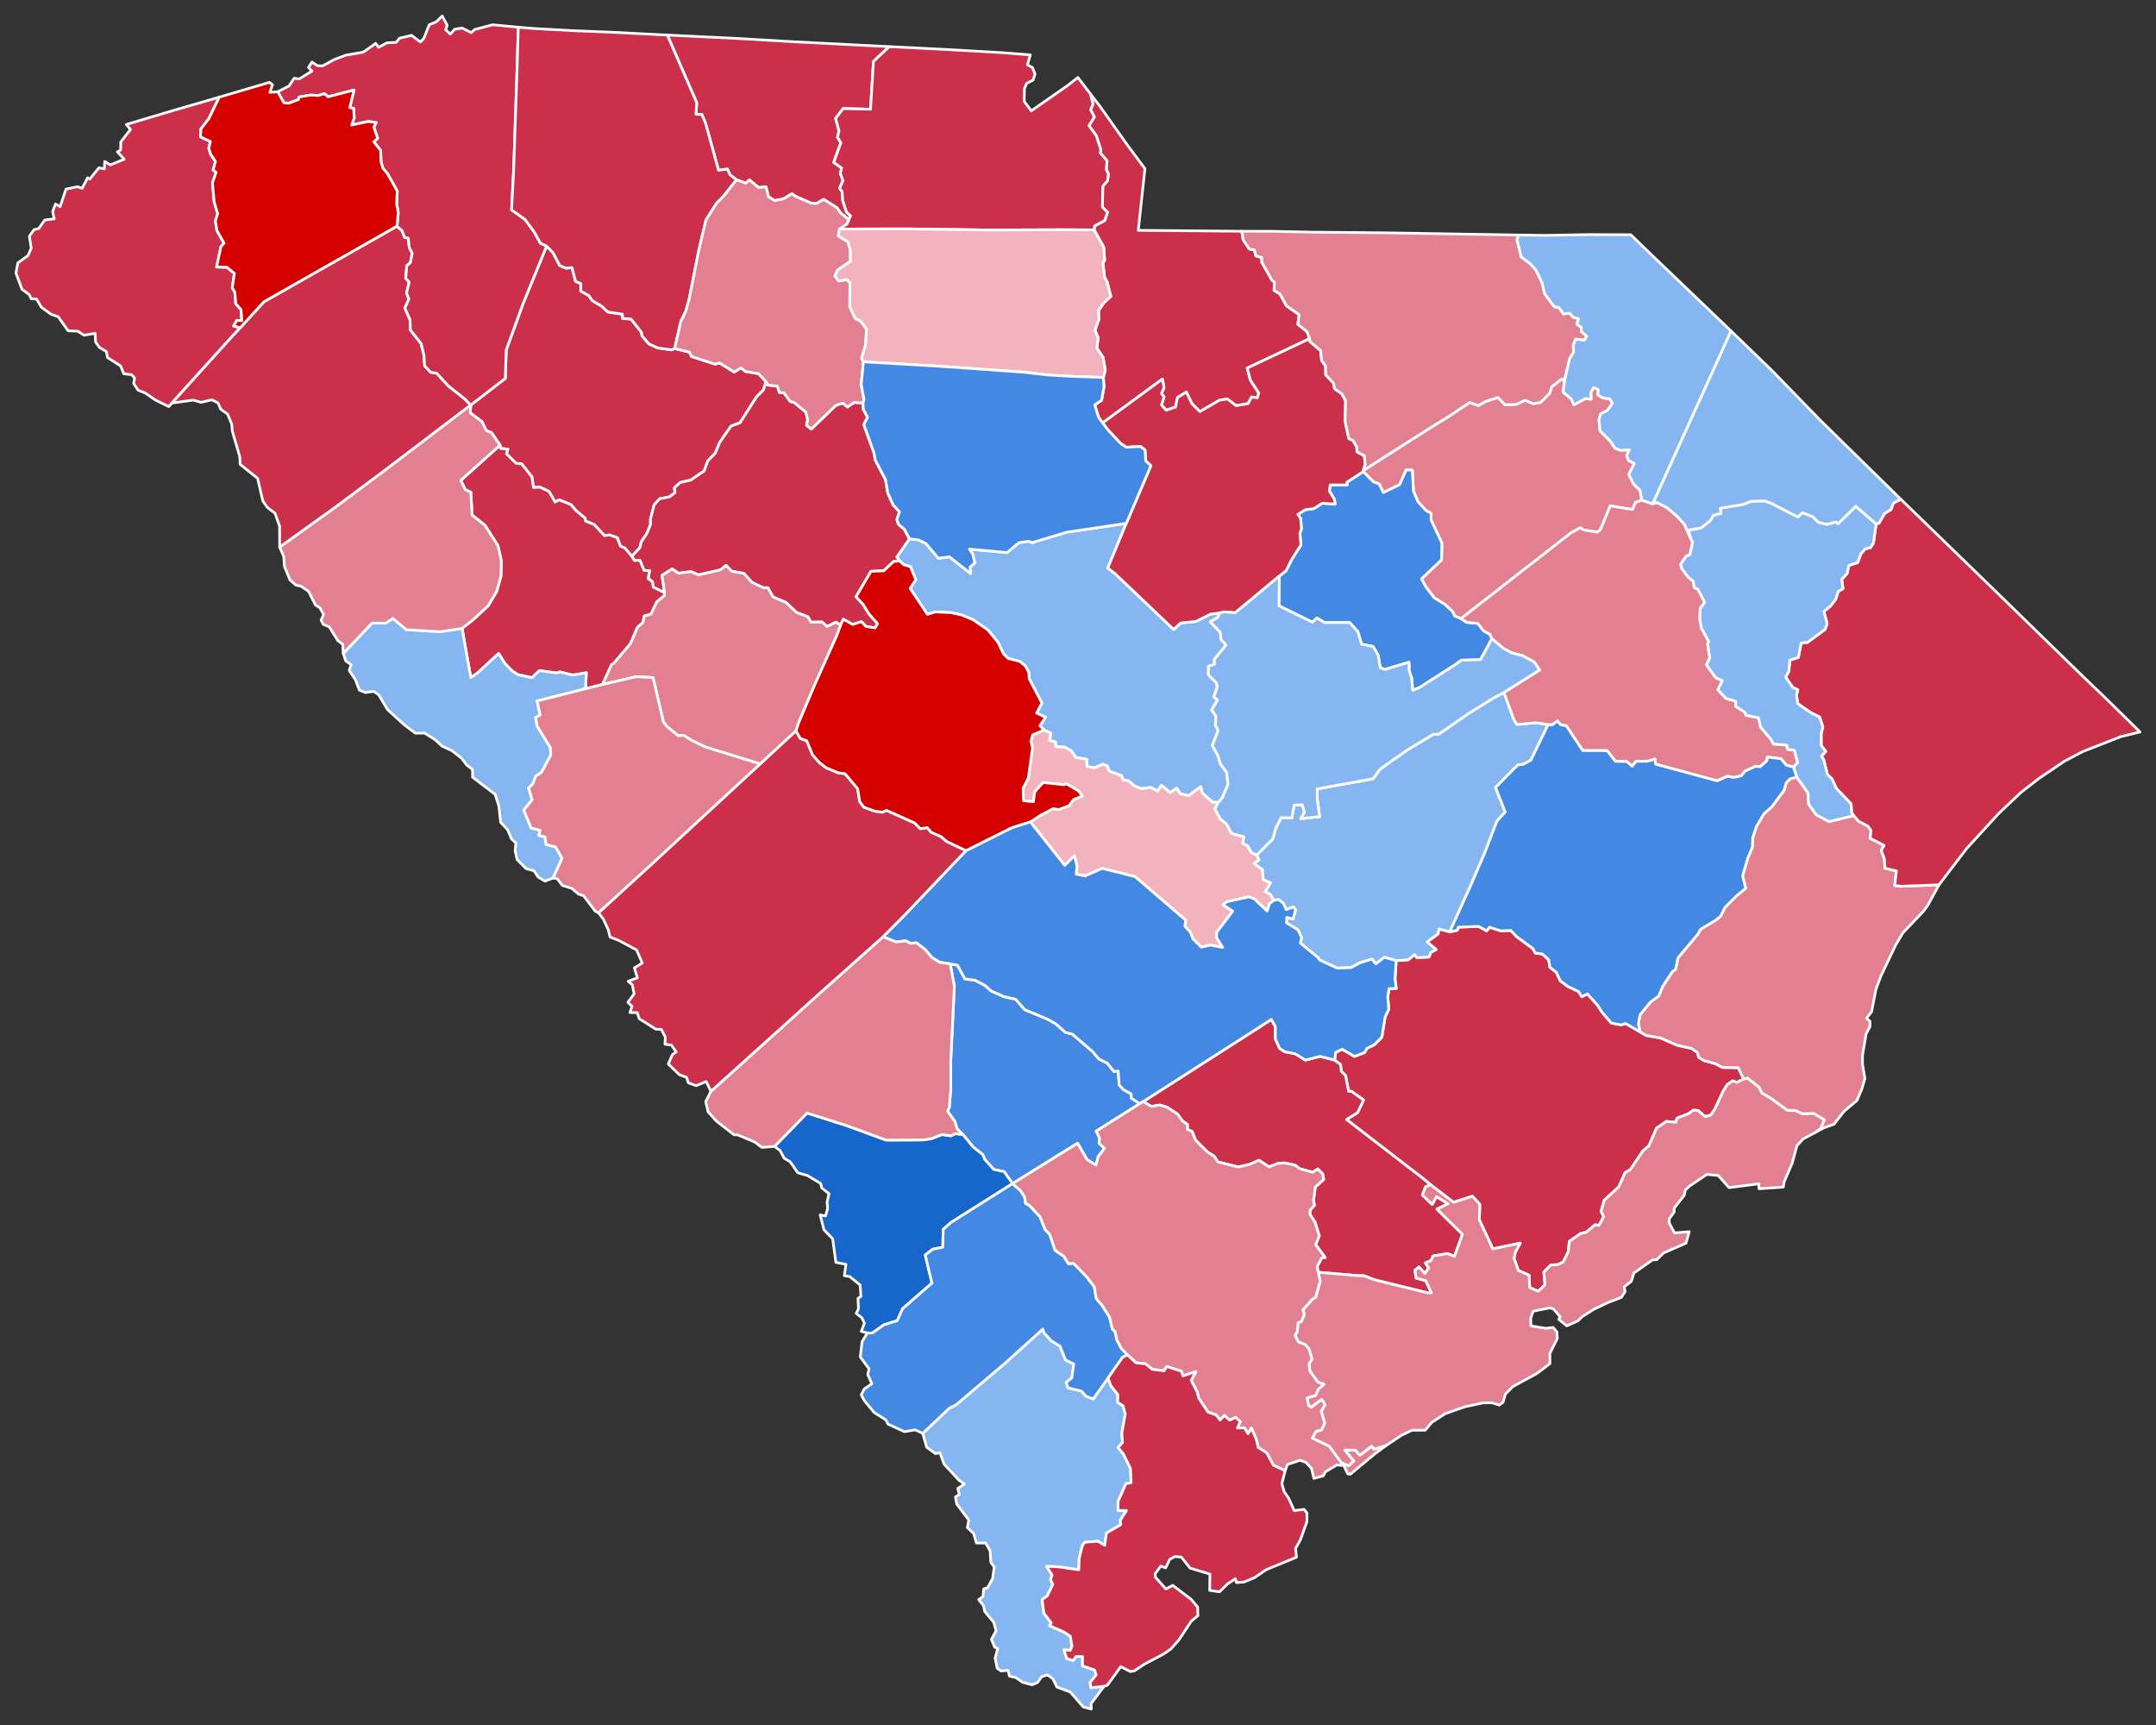 <?xml version="1.0" encoding="UTF-8" standalone="no"?>
<svg
   xmlns:dc="http://purl.org/dc/elements/1.1/"
   xmlns:cc="http://creativecommons.org/ns#"
   xmlns:rdf="http://www.w3.org/1999/02/22-rdf-syntax-ns#"
   xmlns:svg="http://www.w3.org/2000/svg"
   xmlns="http://www.w3.org/2000/svg"
   xmlns:sodipodi="http://sodipodi.sourceforge.net/DTD/sodipodi-0.dtd"
   xmlns:inkscape="http://www.inkscape.org/namespaces/inkscape"
   version="1.2"
   width="810"
   height="648"
   viewBox="0 0 810 648"
   stroke-linecap="round"
   stroke-linejoin="round"
   id="svg917"
   sodipodi:docname="South_Carolina_Presidential_Election_Results_2020.svg"
   inkscape:version="0.92.3 (2405546, 2018-03-11)">
  <rect x="0" y="0" width="810" height="648" fill="#333333" stroke="none"/>
  <defs
     id="defs921" />
  <sodipodi:namedview
     pagecolor="#ffffff"
     bordercolor="#666666"
     borderopacity="1"
     objecttolerance="10"
     gridtolerance="10"
     guidetolerance="10"
     inkscape:pageopacity="0"
     inkscape:pageshadow="2"
     inkscape:window-width="2085"
     inkscape:window-height="1948"
     id="namedview919"
     showgrid="false"
     inkscape:zoom="1.1569609"
     inkscape:cx="339.056"
     inkscape:cy="324"
     inkscape:window-x="1735"
     inkscape:window-y="0"
     inkscape:window-maximized="0"
     inkscape:current-layer="South Carolina" />
  <g
     id="South Carolina"
     transform="translate(5,5)"
     stroke="white"
     stroke-width="1"
     style="fill:#d75d5d;fill-opacity:1">
    <path
       d="M 467.13 316.21 473.2 310.11 474.26 306.22 476.31 302.12 480.36 302.25 481.2 297.45 484.26 297.28 485.11 300.11 483.71 302.55 490.79 301.78 489.92 295.54 489.87 291.35 510.85 287.54 513.47 283.96 523.43 276.91 533.36 270.89 535.67 270.71 546.49 263.17 555.76 257.4 560.02 255.12 563.84 265.52 564.92 267.15 572.16 266.47 576.64 267.18 570.16 280.55 567.21 282.16 565.31 282.28 556.87 290.81 560.5 300.03 557.39 303.48 552.89 315.23 547.41 327.93 539.64 345.09 535.64 344.02 535.36 345.85 531.24 348.82 534.62 351.7 532.59 352.84 531.91 354.54 527.33 354.83 526.43 353.64 524.05 355.65 519.54 355.87 515.08 354.59 511.91 357.09 510.42 355.29 505.95 356.68 502.59 358.49 497.4 358.68 490.8 355.63 490.14 354.68 483.54 349.26 484.03 347.19 482.61 344.3 478.35 341.67 478.42 339.61 480.82 340.24 481.71 336.79 480.97 335.71 478.21 336.69 477.15 334.34 475.41 332.92 473.53 333.24 472.22 330.95 470.34 330.01 472.32 326.63 469.56 325.49 469.24 321.67 466.09 319.39 467.94 318.04 467.13 316.21 Z"
       id="Clarendon"
       fill="#b3c4db"
       style="fill:#86b6f2;fill-opacity:1" />
    <path
       d="M 519.54 355.87 524.05 355.65 526.43 353.64 527.33 354.83 531.91 354.54 532.59 352.84 534.62 351.7 531.24 348.82 535.36 345.85 535.64 344.02 539.64 345.09 542.49 344.45 542.89 343.29 550.52 343.01 553.55 344.68 554.61 343.3 558.96 344.7 562.59 344.52 564.79 346.85 570.89 351.32 571.78 353 574.47 353.38 576.84 355.52 577.29 358.38 579.68 360.2 581.18 363.44 584 365.53 588.08 367.48 589.25 369.41 591.42 368.36 595.2 372.62 596.97 375.37 600.41 379.31 604.11 380 605.71 379.46 611.22 382.65 613.38 383.94 618.97 384.94 624.95 387.59 630.56 388.86 632.68 390.34 633.26 392.23 635.13 393.37 639.39 394.54 642.12 395.98 648.04 396.06 650.13 400.37 647.5 401.6 646 401.04 643.96 402.4 642.45 404.81 639.25 411.67 637.74 413.88 635.62 414.45 632.95 412.17 631.18 412.04 629.36 413.37 625.07 415.04 624.62 416.6 621.08 416.26 617.35 418.81 614.54 425.36 612.22 427.38 607.5 434.41 605.56 435.49 603.21 440.82 597.7 445.88 596.53 450 597.52 452.06 595.69 455.38 594.27 455.09 590.93 457.92 588.96 458.31 584.58 461.33 584.24 465.09 582.3 469.07 580.3 470.06 577.62 470.2 575.02 472.88 575.45 477.67 572.93 480.06 569.69 478.69 569.46 474.03 565.44 472.26 563.81 467.71 564.3 465.36 566.15 461.99 555.83 464.15 550.76 453.19 550.96 447.42 548.2 444.36 541.11 446.66 532.46 440.05 529.92 437.93 500.88 415.55 505.06 412.95 507.28 408.24 502.7 404.95 501.67 404.97 500.51 399 498.93 397.47 498.65 394.91 496.39 393.22 496.83 390.31 499.25 389.13 503.87 391.84 507.68 390.39 508.54 388.81 511.33 387.47 514.15 384.6 515.4 376.97 516.76 374.16 516.37 369.4 516.9 366.38 519.56 366.34 519.1 362.74 519.54 355.87 Z"
       id="Berkeley"
       fill="#b8e0da"
       style="fill:#cc2f4a;fill-opacity:1" />
    <path
       d="M 171.84 147.18 184.84 137.15 185.18 126.48 191.56 108.94 200.36 87.42 202.84 90.01 205.28 94.73 207.61 95.73 209.9 95.53 211.24 100.68 213.23 101.54 213.18 104.38 216.25 106.04 217.49 107.88 221.13 110.08 223.36 112.2 228.84 113.02 228.94 114.64 232.05 114.84 236 119.81 236.19 121.14 238.83 124.19 242.16 125.71 247.33 126.42 248.48 125.93 254.04 127.28 254.78 128.9 263.64 131.79 265.34 131.34 270.84 134.75 273.35 133.19 275.05 134.53 279.98 135.36 282.83 138.38 281.79 141.56 279.29 144.02 273.02 153.82 269.66 155.07 265.48 161.05 263.72 165.23 260.93 168.13 259.57 171.89 254.51 175.35 250.55 176.27 248.39 178.21 248.59 180.1 246.45 181.68 242.84 182.36 240.78 184.63 239.39 190.02 239.41 192.05 238.03 195.43 235.94 198.49 235.43 200.72 232.37 204 229.79 200.9 228.07 200.16 226.89 196.97 223.93 195.94 222.12 196.24 218.19 192.04 214.94 190.74 214.82 189.65 211.34 186.75 209.55 184.59 205.08 182.78 203.53 183.61 201.25 179.59 197.78 177.98 195.42 178.14 194.82 174.12 190.95 169.25 188.92 169.07 185.26 165.46 185.8 163.71 183.11 163.48 182.84 162.23 179.63 157.49 177.69 156.76 176.06 153.38 171.69 150.12 171.84 147.18 Z"
       id="Laurens"
       fill="#b1e486"
       style="fill:#cc2f4a;fill-opacity:1" />
    <path
       d="M 424.5 408.81 472.65 377.96 474.12 380.62 474.17 385.34 475.76 388.82 477.66 390.08 481.66 390.89 485.43 393.22 490.95 391.81 496.39 393.22 498.65 394.91 498.93 397.47 500.51 399 501.67 404.97 502.7 404.95 507.28 408.24 505.06 412.95 500.88 415.55 529.92 437.93 532.46 440.05 530.59 440.84 529.39 443.89 533.08 447.45 534.69 444.49 539.04 447.2 534.87 449.2 544.45 458.67 541.42 467.01 538.88 465.9 533.43 466.8 532.63 468.55 530.52 469.41 531.76 471.31 530.33 473.42 528.08 470.94 526.58 472.2 527.05 475.11 530.66 476.11 532.79 480.66 531.37 480.67 511.31 475.74 507.38 474.22 505.3 474.22 490.22 472.92 489.88 470.69 491.55 467.56 492.88 467.38 489.3 462.59 490.64 459.25 489.05 454.11 487.15 451.21 487.17 449.6 488.84 447.74 488.47 445.96 489.17 440.87 492.29 438.09 491.97 436.06 490.1 434.12 488.2 435.37 483.35 434.06 481.51 432.68 477.63 431.87 475.1 432.05 471.76 433.32 467.99 430.87 464.43 432.42 460.19 433.38 452.55 431.47 451.14 429.33 448.65 427.77 444.16 423.3 442.87 420.02 441.09 419.29 441.1 417.42 439.19 416.05 437.47 413.58 433.39 410.88 430.69 410.11 427.58 410.65 424.5 408.81 Z"
       id="Dorchester"
       fill="#cbdc93"
       style="fill:#cc2f4a;fill-opacity:1" />
    <path
       d="M 670.06 286.95 674.24 292.82 674.47 297.04 677.3 301.02 682.13 303.63 691.47 301.39 693.17 303.43 696.75 305.31 697.93 306.95 697.62 309.91 702.83 312.57 701.79 314.47 702.95 317.67 703.2 321.16 707.46 322.16 706.85 327.64 709.29 327.93 723.48 327.38 719.13 335.31 717.76 337.17 709.93 345.41 707.21 349.99 701.71 361.5 699.78 366.65 698.13 375.12 696.22 377.5 697.58 378.68 697.54 380.66 696.12 383.28 694.72 391.52 694.73 394.75 695.64 400.11 694.45 404.18 692.63 408.4 687.79 412.48 684.06 417.29 680.24 418.65 676.69 420.57 678.99 418.99 680.37 415.66 676.45 413.32 672.17 413.44 669.57 412.2 666.42 412.09 660.62 407.82 656.94 405.62 655.73 403.34 651.52 400.02 650.13 400.37 648.04 396.06 642.12 395.98 639.39 394.54 635.13 393.37 633.26 392.23 632.68 390.34 630.56 388.86 624.95 387.59 618.97 384.94 613.38 383.94 611.22 382.65 610.53 379.73 611.1 376.29 615.02 371.47 618.18 369.14 619.62 365.61 623.4 359.86 624.49 359.19 625.42 354.78 632.85 345.96 633.98 344.01 639.58 340.69 641.45 339.14 643.03 335.92 647.33 331.59 650.86 328.66 649.69 324 651.62 317.37 653.35 313.26 653.47 309.7 654.83 305.56 657.71 300.67 660.62 298.11 665.21 291.93 666.1 289.03 667.5 287.56 670.06 286.95 Z"
       id="Georgetown"
       fill="#e4c9a0"
       style="fill:#e27f90;fill-opacity:1" />
    <path
       d="M 507.14 172.16 507.16 171.75 532.85 155.39 538.69 151.81 547.21 146.18 550.36 147.36 553.18 145.79 557.78 144.28 560.46 147.04 564.57 146.93 567.99 145.35 570.95 146.62 573.77 146.21 577.26 142.66 577.94 140.33 581.76 137.33 582.78 137.96 582.27 142.3 585.36 144.87 586.28 147.08 590.64 144.7 592.77 144.97 592.68 142.53 593.72 140.56 595.44 141.28 595.34 143.37 597.29 144.52 599.76 144.77 600.76 146.52 598.99 149.08 596.28 150.58 595.73 152.68 596.14 156.81 600 160.72 601.78 163.4 604.03 164.19 607.16 163.92 606.14 166.08 606.81 167.99 609.03 169.11 606.95 173.18 608.68 176.73 611.17 179.2 611.85 182.9 609.46 183.72 608.34 186.41 599.97 185.04 596.26 193.99 595.11 194.92 590 194.08 588.72 193.26 585.24 195.17 543.91 227.38 541.52 226.41 540.74 224.73 537.8 222.01 533.77 219.53 530.64 215.37 529.04 212.44 536.59 205.31 536.7 199 532.63 190.28 532.68 187.86 530.72 186.74 527.78 183.56 526.04 179.58 525.61 171.61 523.28 171.53 520.84 177.07 514.74 180.03 513.12 176.8 511.03 176.03 507.14 172.16 Z"
       id="Darlington"
       fill="#94bbeb"
       style="fill:#e27f90;fill-opacity:1" />
    <path
       d="M 77.36 31.51 73.46 39.61 70.51 43.42 70.32 46.39 74.04 48.16 73.45 50.65 74.08 52.84 75.97 55.66 75.07 58.87 76.2 59.74 74.83 63.7 75.47 70.8 76.8 75.27 75.92 78 76.5 81.6 79.19 86.36 78.02 87.61 76.38 95.3 80.24 95.38 83.07 97.7 82.26 103.13 83.24 104.76 83.58 109.04 85.57 111.34 85.87 115.46 84.01 115.33 82.76 117.48 85.28 118.1 84.42 119.04 82.67 120.9 59.58 146.41 58.4 147.74 53.46 145.31 49.51 142.61 46.89 141.58 45.22 139.09 45.58 137.04 44.46 135.77 41.49 135.39 40.33 132.48 35.38 129.31 34.99 127.1 32.38 125.53 30.92 123.5 30.75 120.22 26.52 120.93 24.3 119.43 20.58 119.25 16.87 113.99 14.18 113.04 10.56 110.42 8.73 107.33 6.72 107.22 5.99 105.67 3.27 103.68 1 97.59 1.7 93.77 5.52 91.02 6.74 88.24 6.04 83.71 7.81 81.27 9.56 80.85 11.82 77.65 15.39 77.2 14.78 74.47 15.85 71.63 17.58 72.64 19.79 66.05 24.04 65.14 25.87 65.72 27.91 61.79 28.74 62.27 32.16 58.04 34.23 58.43 34.32 55.65 36.43 56.94 41.67 54.83 39.12 52.05 40.32 51.34 40.38 48.3 44.02 43.67 42.46 41.76 60.44 36.4 77.36 31.51 Z"
       id="Oconee"
       fill="#d8e9e9"
       style="fill:#cc2f4a;fill-opacity:1" />
    <path
       d="M 219.85 337.88 240.24 319.22 280.56 281.98 294.02 269.52 295.67 272.38 298.09 273.26 300.3 278.58 302.84 281.45 305.42 283.42 309.98 285.33 312.44 285.61 317.22 291.26 317.99 296.09 319.48 298.17 323.63 299.7 326.5 300.11 328.04 299.39 338.69 304.18 340.76 306.3 343.36 305.89 344.91 307.7 348.51 309.24 350.7 311.12 357.97 314.56 335.15 338.53 326.83 346.92 302.72 368.4 262.98 404.24 262.1 404.93 260.3 401.28 256.54 402.83 253.58 401.74 252.96 399.72 250.24 398.72 246.08 394.7 247.63 391.14 249.04 390.19 247.27 387.6 244.83 387.28 244.97 384.62 243.45 381.69 241.39 381.62 235.17 377.69 234.41 375.4 231.68 375.36 232.45 373.01 230.88 371.54 233.23 368.36 232.56 364.93 231 363.63 234.46 362.31 233.33 358.59 236.31 356.76 234.14 351.83 227.36 348.23 224.21 347.02 223.49 344.18 221.69 340.29 219.85 337.88 Z"
       id="Aiken"
       fill="#cdec98"
       style="fill:#cc2f4a;fill-opacity:1" />
    <path
       d="M 351.97 357.06 354.75 357.6 357.51 362.72 361.28 363.21 365.12 365.21 367.41 367.28 372.14 369.36 376.61 370.38 379.98 374.28 388.47 377.8 391.73 379.66 395.32 382.86 397.86 383.44 405.52 390.04 407.81 392.77 411.05 394.41 413.48 397.47 415.1 397.35 415.48 402.58 417.04 404.29 419.97 405.92 420.01 407.49 423.22 409.59 406.85 419.92 408.12 422.53 407.93 424.53 409.97 426.33 407.61 429.47 406.75 432.68 403.38 430.59 399.83 424.47 375.42 439.63 372.24 435.14 368.33 434.31 364.89 430.4 364.25 428.78 360.55 425.82 356.8 421.23 354.56 419.03 353.73 416.26 350.99 412.44 351.64 411.04 352.21 403.78 352.2 393.17 353.54 365.48 351.97 357.06 Z"
       id="Bamberg"
       fill="#d5bca5"
       style="fill:#4389e3;fill-opacity:1" />
    <path
       d="M 336.67 197.39 340.04 197.81 342.86 199.17 347.55 204.71 351.68 204.17 359.65 210.4 359.46 207.99 361.23 206.45 360.46 203.18 359.19 201.27 373.35 202.57 377.76 198.87 381.53 198.31 382.76 198.85 395.59 194.96 418.15 191.59 411.18 208.38 413.95 210.51 435.94 231.45 438.55 229.04 444.29 228.44 449.84 225.67 453.07 225.28 452.68 226.8 449.7 228.61 453.42 232.47 453.78 235.33 455.65 237.29 451.16 242.8 451.31 244.57 449.02 245.29 449 248.51 451.98 251.5 452.35 253.03 451.04 256.8 452.44 257.96 450.22 261.68 451.83 264.04 451.61 267.38 452.67 269.38 450.48 275.06 452.58 278.91 453.46 281.9 455.83 285.12 456.39 289.58 454.18 294.78 452.68 296.44 450.56 296.36 446.61 292.83 446.16 290.52 441.57 293.93 438.43 293.18 437.04 291.09 434.66 292.78 431.32 290 429.95 292.2 427.35 290.79 423.75 291.27 421.37 290.34 418.87 288.28 417.05 288.09 416.38 286.42 411.66 284.66 411 282.73 409.31 282.09 406.19 283.46 403.35 282.93 403.28 280.24 399.18 279.53 397.47 277.05 394.94 275.66 391.65 275.49 391.56 273.75 389.3 273.12 389.84 270.48 387.21 269.23 385.7 267.63 387.81 264.43 384.44 262.85 386.43 259.09 381.64 249.95 381.54 247.67 380.17 245.12 378.14 243.47 373.79 242.35 371.99 240.62 369.92 236.25 366.11 231.62 360.53 227.78 356.34 226.03 352.15 225.12 346.37 224.88 343.41 225.78 336.93 216.02 339.06 212.78 337.05 207.88 334.57 207.17 332.99 205.74 331.93 204.25 336.67 197.39 Z"
       id="Richland"
       fill="#dbe5d2"
       style="fill:#86b6f2;fill-opacity:1" />
    <path
       d="M 329.08 12.52 323.16 18.09 322.06 36.03 311.78 35.78 308.95 39.48 310.22 44.2 309.65 46.61 310.92 48.59 308.22 56 311.21 58.08 310.7 60.07 311.72 62.9 310.42 65.68 311.38 66.98 311.61 70.33 313.02 74.64 314.57 76.09 313.91 77.5 310.81 75 309.4 73.01 304.45 69.9 301.76 71.47 299.72 71.32 293.81 68.73 292.55 67.77 289.28 69.73 286.02 70.35 283.73 68.94 282.76 65.18 279.98 65.45 276.54 62.57 275.24 63.84 271.69 62.56 269.26 60.65 268.28 58.51 264.94 58.97 260.06 41.21 258.66 38 256.47 37.92 256.76 33.61 245.7 8.17 271.7 9.43 293.78 10.72 329.08 12.52 Z"
       id="Cherokee"
       fill="#9a94d1"
       style="fill:#cc2f4a;fill-opacity:1" />
    <path
       d="M 356.8 421.23 360.55 425.82 364.25 428.78 364.89 430.4 368.33 434.31 372.24 435.14 375.42 439.63 352.28 454.23 349.35 456.84 349.21 463.53 345.43 464.27 342.62 466.44 345.13 477.01 334.11 486.61 332.12 491.09 327.15 492.64 322.74 495.76 320.87 495.74 318.59 495.12 319.75 492.11 318.82 490.07 316.68 488.37 317.54 486.67 317.33 482.75 318.45 482 318.15 477.71 314.24 474.55 312.21 474.21 312.82 469.96 309.03 469.2 307.84 460.37 304.57 456.99 303.14 451.38 305.14 451.78 305.95 448.95 305.73 446.57 306.46 443.42 303.72 441.24 303.33 439.59 298.38 436.6 294.71 435.54 291.9 431.46 289.6 430.08 288.13 427.28 286 425.64 298.2 413.11 313.14 417.85 327.92 423.27 341.57 423.21 344.82 422.77 348.88 421.2 352.33 421.66 353.88 420.83 356.8 421.23 Z"
       id="Allendale"
       fill="#e8ead8"
       style="fill:#1666cb;fill-opacity:1" />
    <path
       d="M 387.21 269.23 389.84 270.48 389.3 273.12 391.56 273.75 391.65 275.49 394.94 275.66 397.47 277.05 399.18 279.53 403.28 280.24 403.35 282.93 406.19 283.46 409.31 282.09 411 282.73 411.66 284.66 416.38 286.42 417.05 288.09 418.87 288.28 421.37 290.34 423.75 291.27 427.35 290.79 429.95 292.2 431.32 290 434.66 292.78 437.04 291.09 438.43 293.18 441.57 293.93 446.16 290.52 446.61 292.83 450.56 296.36 452.68 296.44 451.44 298.89 453.51 302.7 455.8 304.53 457.71 308.08 462.37 309.35 461.88 311.81 463.79 312.78 465.14 315.25 467.13 316.21 467.94 318.04 466.09 319.39 469.24 321.67 469.56 325.49 472.32 326.63 470.34 330.01 472.22 330.95 473.53 333.24 471.98 334.42 471.05 337.25 466.19 332.61 464.16 331.9 455.92 333.77 454.45 334.87 458.16 337.28 452.09 345.23 452.06 347.25 454.35 350.9 449.67 350.02 446.36 350.82 443.18 347.7 442.21 345.15 440.13 342.96 440.46 340.67 421.43 324.31 409.09 321.21 402.7 324.05 399.33 323.39 399.63 320.28 398.63 316.44 395.03 320.1 382.11 303.76 386.02 301.21 390.68 298.77 392.86 299.1 396.65 297.63 398.35 295.34 401.56 294.08 400.35 292.24 395.63 289.41 394.77 289.78 386.93 288.97 383.78 292.4 383.24 296.16 379.5 295.79 379.39 291.05 381.34 287.33 382.9 275.99 382.33 273.47 382.95 271.07 387.21 269.23 Z"
       id="Calhoun"
       fill="#bbea90"
       style="fill:#f2b3be;fill-opacity:1" />
    <path
       d="M 404.68 30.29 408.19 34.86 418.63 49.6 425.15 58.35 422.64 81.53 461.52 81.87 462.06 85.06 464.38 88.54 466.28 88.9 466.82 91.12 469.03 91.72 469.07 93.54 472.89 100.28 473.78 100.91 473.66 104.09 475.9 105.42 478.3 109.85 483.11 113.22 482.59 116.8 486.1 119.64 487.02 122.23 463.58 133.27 464.76 137.79 467.94 142.64 467.39 144.46 465.21 144.15 463.91 146.62 459.41 147.4 456.15 144.88 453.2 145.33 445.8 149.61 442.87 146.73 440.7 142.3 437.38 144.35 436.65 147.91 433.12 149.11 431.36 147.15 432.33 144.04 431.35 142.87 432.32 140.61 431.71 137.41 409.26 153.86 407.76 151.84 406.28 147.09 408.84 145.4 409.75 140.43 409.53 136.81 410.25 134.07 409.41 129.22 407.1 125.84 407.57 121.82 406.38 119.11 407.86 114.95 407.68 111.75 409.59 108.89 412.32 106.33 410.93 100.85 409.98 99.18 409.35 93.68 410 92.81 409.69 87.89 406.05 81.36 406.22 79.9 410.05 77.82 411.09 74.73 409.17 72.84 409.31 64.94 411.12 62.85 411.4 60.28 410.62 58.64 410.9 55.4 408.31 52.39 408.62 51.38 406.82 45.92 404.14 42.19 406.13 38.94 404.74 36.21 405.62 34.09 404.68 30.29 Z"
       id="Lancaster"
       fill="#cde2b7"
       style="fill:#cc2f4a;fill-opacity:1" />
    <path
       d="M 699.85 191.82 700.93 191.53 703.04 187.87 705.43 186.43 706.34 183.97 709.12 182.53 742.39 214.82 778.45 249.97 786.39 257.57 799 269.98 791.9 271.68 777.45 277.34 770.55 280.98 760.91 287.51 754.31 292.65 746.12 300.37 733.84 313.77 723.48 327.38 709.29 327.93 706.85 327.64 707.46 322.16 703.2 321.16 702.95 317.67 701.79 314.47 702.83 312.57 697.62 309.91 697.93 306.95 696.75 305.31 693.17 303.43 691.47 301.39 690.64 300.32 690.45 296.99 684.95 291.23 683.28 287.62 681.54 285.86 680.12 280.28 679.29 279.02 680.95 277.28 679.22 275.09 679.2 270.72 679.83 268.08 678.6 264.33 675.32 262.73 670.39 259.32 669.95 256.17 670.43 254.13 668.51 253.21 665.85 249.33 667.04 247.24 667.44 243 670.64 241.96 671.68 236.53 674.07 236.32 680.68 231.42 681.44 229.23 680.23 224.71 682.72 222.66 684.63 220.16 685.66 217.12 687.4 216.14 686.91 212.63 688.93 210.5 689.59 207.43 692.93 206.31 694.06 203.14 695.74 201.17 697.7 200.74 698.83 199 699.85 191.82 Z"
       id="Horry"
       fill="#c4e4e2"
       style="fill:#cc2f4a;fill-opacity:1" />
    <path
       d="M 341.67 533.45 351.62 524.01 354.23 522.68 372.58 507.09 386.8 494.26 387.19 495.62 390.05 498.75 393.24 500.68 395.32 505.91 398.41 507.37 397.71 512.54 395.53 514.38 396.25 516.33 401.26 517.56 403.08 519.54 405.76 520.5 411.29 512.64 412.36 515.57 414.97 518.86 414.9 521.83 416.91 523.03 417.76 526.11 416.48 533.28 416.71 536.92 415.04 538.76 417.03 541.14 419.71 546.6 419.98 551.96 418.04 552.33 415.07 558.94 415.04 562.41 418.21 562.44 415.9 566.05 416.07 567.75 410.68 570.92 410.03 575.54 407.58 573.98 402.52 574.36 401.6 575.72 400.44 580.49 400.31 584.69 392.38 583.55 388.19 583.42 390.25 586.6 389.68 588.45 390.55 590.17 388.43 594.56 386.53 595.84 387.17 601 389.95 604.63 389.32 605.7 394.68 608.04 397.13 609.66 397.74 613.41 397.06 615 394.7 614.76 395.81 618.06 398.22 618.77 399.25 617.23 401.72 617.31 401.69 620.77 406.18 622.33 406.85 624.14 404.54 627.06 404.9 629.01 409.8 628.43 404.92 634.97 404.99 637 402.02 636.25 397.11 630.62 392.07 628.74 390.6 625.67 388.53 624.18 386.31 624.9 384.8 627.03 382.78 627.9 379.14 626.93 376.63 625.17 374.25 624.66 373.75 622.48 371.12 622.71 369.65 621.71 368.87 617.86 369.84 614.26 368.68 613.76 367.49 610.84 369.23 607.61 368.34 604.41 364.95 600.33 364.51 598.21 362.68 595.9 364.29 594.77 364.59 591.89 366.02 591.47 367.93 587.97 368.51 583.63 367.25 581.92 366.98 577.54 365.26 574.65 361.86 574.63 360.79 571.06 358.43 568.85 358.97 565.99 354.44 560 353.95 557.33 355.44 556.41 354.83 554.14 357.32 552.5 355.38 551.14 349.71 545.04 348.11 540.7 346.46 541.07 343.15 538.65 341.67 533.45 Z"
       id="Jasper"
       fill="#cee8ef"
       style="fill:#86b6f2;fill-opacity:1" />
    <path
       d="M 320.87 495.74 322.74 495.76 327.15 492.64 332.12 491.09 334.11 486.61 345.13 477.01 342.62 466.44 345.43 464.27 349.21 463.53 349.35 456.84 352.28 454.23 375.42 439.63 378.38 442.23 379.92 444.57 380.3 447.03 381.77 447.82 385.8 452.15 387.66 456.9 389.38 458.68 391.42 464.7 394.62 466.85 396.4 469.68 398.38 469.59 403.35 474.73 406.13 478.36 406.85 482.76 408.97 485.23 411.85 489.74 412.95 494.34 413.9 495.12 414.61 498.35 416.27 501.52 418.61 503.96 416.77 504.86 411.29 512.64 405.76 520.5 403.08 519.54 401.26 517.56 396.25 516.33 395.53 514.38 397.71 512.54 398.41 507.37 395.32 505.91 393.24 500.68 390.05 498.75 387.19 495.62 386.8 494.26 372.58 507.09 354.23 522.68 351.62 524.01 341.67 533.45 338.85 532.13 334.81 532.81 328.65 529.98 327.76 528.34 323.41 525.6 319.73 521.14 318.57 519.01 319.65 516.81 322.57 514.79 321 511.33 321.5 509.21 318.21 504.74 318.89 498.97 320.87 495.74 Z"
       id="Hampton"
       fill="#c7d5e6"
       style="fill:#4389e3;fill-opacity:1" />
    <path
       d="M 329.08 12.52 349.59 13.54 371.32 14.77 382.1 15.62 380.99 19.38 382.87 20.33 383.85 22.84 383.13 25.08 380.71 26.33 379.86 28.36 379.79 33.09 382.45 36.63 396.19 27.06 399.95 24.1 404.68 30.29 405.62 34.09 404.74 36.21 406.13 38.94 404.14 42.19 406.82 45.92 408.62 51.38 408.31 52.39 410.9 55.4 410.62 58.64 411.4 60.28 411.12 62.85 409.31 64.94 409.17 72.84 411.09 74.73 410.05 77.82 406.22 79.9 406.05 81.36 393.49 81.3 366.01 81.39 335.78 80.98 310.4 81.04 313.16 79.15 313.91 77.5 314.57 76.09 313.02 74.64 311.61 70.33 311.38 66.98 310.42 65.68 311.72 62.9 310.7 60.07 311.21 58.08 308.22 56 310.92 48.59 309.65 46.61 310.22 44.2 308.95 39.48 311.78 35.78 322.06 36.03 323.16 18.09 329.08 12.52 Z"
       id="York"
       fill="#bce4ec"
       style="fill:#cc2f4a;fill-opacity:1" />
    <path
       d="M 282.83 138.38 283.38 139.61 287.08 140.09 287.8 142.39 289.56 142.58 291.9 145.8 293.53 146.3 297.76 149.83 298.45 152.63 298.03 154.74 299.79 156.18 309.07 147.24 311.67 146.45 313.36 147.87 315.92 146.16 319.23 146.41 319.36 148.84 320.93 151.7 319.53 154.51 323.35 165.09 323.85 167.86 327.7 175.2 328.51 180.11 330.56 184.7 332.93 187.28 331.98 190.09 332.48 191.89 334.78 193.87 336.67 197.39 331.93 204.25 332.99 205.74 330.76 205.91 327.03 209.43 322.22 209.63 316.62 219.18 319.31 222.08 321.4 225.51 324.71 229.32 323.74 230.87 320.3 230.33 318.65 228.53 315.33 229.57 311.85 227.63 310.79 229.82 309.1 228.74 305.71 230.33 303.83 228.65 299.67 228.73 298.48 226.66 294.29 225.11 290.33 221.34 285.44 219.26 283.44 215.77 281.7 215.79 277.52 213.77 274.42 210.37 269.92 209.6 267.77 207.39 265.71 209.06 257.46 210.97 254.6 209.73 249.93 210.34 247.54 208.74 243.71 211.15 244.69 217.65 240.45 215.58 240.09 213.53 238.49 212.29 239.05 209.4 236.97 209.27 235.39 205.48 233.34 205.54 232.37 204 235.43 200.72 235.94 198.49 238.03 195.43 239.41 192.05 239.39 190.02 240.78 184.63 242.84 182.36 246.45 181.68 248.59 180.1 248.39 178.21 250.55 176.27 254.51 175.35 259.57 171.89 260.93 168.13 263.72 165.23 265.48 161.05 269.66 155.07 273.02 153.82 279.29 144.02 281.79 141.56 282.83 138.38 Z"
       id="Newberry"
       fill="#f3d7d4"
       style="fill:#cc2f4a;fill-opacity:1" />
    <path
       d="M 310.79 229.82 311.85 227.63 315.33 229.57 318.65 228.53 320.3 230.33 323.74 230.87 324.71 229.32 321.4 225.51 319.31 222.08 316.62 219.18 322.22 209.63 327.03 209.43 330.76 205.91 332.99 205.74 334.57 207.17 337.05 207.88 339.06 212.78 336.93 216.02 343.41 225.78 346.37 224.88 352.15 225.12 356.34 226.03 360.53 227.78 366.11 231.62 369.92 236.25 371.99 240.62 373.79 242.35 378.14 243.47 380.17 245.12 381.54 247.67 381.64 249.95 386.43 259.09 384.44 262.85 387.81 264.43 385.7 267.63 387.21 269.23 382.95 271.07 382.33 273.47 382.9 275.99 381.34 287.33 379.39 291.05 379.5 295.79 383.24 296.16 383.78 292.4 386.93 288.97 394.77 289.78 395.63 289.41 400.35 292.24 401.56 294.08 398.35 295.34 396.65 297.63 392.86 299.1 390.68 298.77 386.02 301.21 382.11 303.76 375.13 305.97 357.97 314.56 350.7 311.12 348.51 309.24 344.91 307.7 343.36 305.89 340.76 306.3 338.69 304.18 328.04 299.39 326.5 300.11 323.63 299.7 319.48 298.17 317.99 296.09 317.22 291.26 312.44 285.61 309.98 285.33 305.42 283.42 302.84 281.45 300.3 278.58 298.09 273.26 295.67 272.38 294.02 269.52 295 266.54 301.17 251.94 309.33 233.74 310.79 229.82 Z"
       id="Lexington"
       fill="#cee9e7"
       style="fill:#d40000;fill-opacity:1" />
    <path
       d="M 475.66 211.38 478.18 209.39 480.2 205.31 483.75 199.7 483.36 195.33 483.96 193.66 483.65 189.78 482.59 188.22 485.38 186.49 488.63 186.05 491.75 184.03 496.56 184.38 496.36 182.62 494.42 179.43 494.74 177.15 501.14 177.16 500.97 176.18 507.14 172.16 511.03 176.03 513.12 176.8 514.74 180.03 520.84 177.07 523.28 171.53 525.61 171.61 526.04 179.58 527.78 183.56 530.72 186.74 532.68 187.86 532.63 190.28 536.7 199 536.59 205.31 529.04 212.44 530.64 215.37 533.77 219.53 537.8 222.01 540.74 224.73 541.52 226.41 543.91 227.38 545.99 228.78 550.23 229.19 552.31 231.93 554.74 233.25 555.5 234.92 551.22 242.82 543.97 243.01 541.91 244.58 528.35 253.25 525.75 254.33 525.36 249.75 524.42 246.96 524.35 243.77 515.25 246.5 513.54 245.82 512.77 241.14 510.86 237.85 506.55 237.01 505.14 232.27 502.04 228.87 492.56 228.86 489.74 227.12 488.11 228.75 475.48 222.58 475.66 211.38 Z"
       id="Lee"
       fill="#e8c7b1"
       style="fill:#4389e3;fill-opacity:1" />
    <path
       d="M 409.26 153.86 431.71 137.41 432.32 140.61 431.35 142.87 432.33 144.04 431.36 147.15 433.12 149.11 436.65 147.91 437.38 144.35 440.7 142.3 442.87 146.73 445.8 149.61 453.2 145.33 456.15 144.88 459.41 147.4 463.91 146.62 465.21 144.15 467.39 144.46 467.94 142.64 464.76 137.79 463.58 133.27 487.02 122.23 487.17 123.31 491.18 126.72 491.53 130.4 492.98 132.47 493.06 135.78 495.99 138.89 496.41 141.02 499.15 142.97 500.53 145.52 500.35 153.25 501.74 159.77 503.27 160.38 504.72 162.84 504.84 164.76 507.57 166.18 507.91 169.44 507.16 171.75 507.14 172.16 500.97 176.18 501.14 177.16 494.74 177.15 494.42 179.43 496.36 182.62 496.56 184.38 491.75 184.03 488.63 186.05 485.38 186.49 482.59 188.22 483.65 189.78 483.96 193.66 483.36 195.33 483.75 199.7 480.2 205.31 478.18 209.39 475.66 211.38 459.07 225.18 455.03 224.86 453.07 225.28 449.84 225.67 444.29 228.44 438.55 229.04 435.94 231.45 413.95 210.51 411.18 208.38 418.15 191.59 427.39 169.93 425.48 168.19 425.18 164.07 423.47 162.72 418.14 163.01 416 161.59 411.24 156.49 409.26 153.86 Z"
       id="Kershaw"
       fill="#f4ddd3"
       style="fill:#cc2f4a;fill-opacity:1" />
    <path
       d="M 490.22 472.92 505.3 474.22 507.38 474.22 511.31 475.74 531.37 480.67 532.79 480.66 530.66 476.11 527.05 475.11 526.58 472.2 528.08 470.94 530.33 473.42 531.76 471.31 530.52 469.41 532.63 468.55 533.43 466.8 538.88 465.9 541.42 467.01 544.45 458.67 534.87 449.2 539.04 447.2 534.69 444.49 533.08 447.45 529.39 443.89 530.59 440.84 532.46 440.05 541.11 446.66 548.2 444.36 550.96 447.42 550.76 453.19 555.83 464.15 566.15 461.99 564.3 465.36 563.81 467.71 565.44 472.26 569.46 474.03 569.69 478.69 572.93 480.06 575.45 477.67 575.02 472.88 577.62 470.2 580.3 470.06 582.3 469.07 584.24 465.09 584.58 461.33 588.96 458.31 590.93 457.92 594.27 455.09 595.69 455.38 597.52 452.06 596.53 450 597.7 445.88 603.21 440.82 605.56 435.49 607.5 434.41 612.22 427.38 614.54 425.36 617.35 418.81 621.08 416.26 624.62 416.6 625.07 415.04 629.36 413.37 631.18 412.04 632.95 412.17 635.62 414.45 637.74 413.88 639.25 411.67 642.45 404.81 643.96 402.4 646 401.04 647.5 401.6 650.13 400.37 651.52 400.02 655.73 403.34 656.94 405.62 660.62 407.82 666.42 412.09 669.57 412.2 672.17 413.44 676.45 413.32 680.37 415.66 678.99 418.99 676.69 420.57 672.44 422.83 670.1 425.4 668.31 431.97 665.34 438.84 664.95 440.95 655.83 441.55 655.83 439.69 644.58 441.13 640.54 436.59 636.29 436.17 629.79 440.53 628.19 442.02 627.71 444.09 623.92 448.91 624.01 450.24 622.12 452.83 622.13 454.4 624.12 458.15 629.64 457.69 628.41 462 620.01 465.67 617.43 468.21 615.87 468.26 608.82 473.25 607.9 476.32 605.21 478.4 605.54 480.15 604.16 482.36 599.11 484.3 593.89 486.79 589.38 489.64 587.8 491.2 583.63 493.06 580.63 490.62 581.12 489.62 578.62 486.71 577.27 486.29 571.01 487.57 570.09 490.11 570.16 493.08 575.61 493.97 578.51 493.67 579.91 495.34 580.07 497.82 577.27 503.45 577.31 507.22 572.52 510.89 563.39 515.86 560.56 518.71 559.69 521.79 558.25 522.82 555.51 521.95 552.07 522.02 545.36 523.46 537.89 526.08 532.89 529.34 530.45 532.27 525.48 532.27 521.53 534.18 515.73 538.05 511.19 539.44 510.34 538.3 505.9 541.72 504.16 539.78 500.31 539.76 503.67 543.85 501.65 545.71 498.85 544.4 494.37 538.29 488 535.26 489.45 532.67 491.46 532.18 492.68 529.61 491.39 525.19 492.79 522.69 491.55 520.68 487.67 523.65 486.6 522.99 486.05 520.11 489.28 519.2 490.24 516.92 492.39 514.95 490.13 514.22 487.1 510.03 486.81 507.31 487.91 505.51 486.74 501.63 485.32 500.08 482.82 499.11 481.53 496.64 482.4 495.11 482.66 491.86 483.93 491.43 485.02 488.74 484.49 487.04 488.05 483.04 489.24 482.38 491 476.27 490.22 472.92 Z"
       id="Charleston"
       fill="#b6a8f0"
       style="fill:#e27f90;fill-opacity:1" />
    <path
       d="M 461.52 81.87 471.72 81.87 488.2 82.21 515.55 82.46 565.55 83.28 564.93 85.09 566.54 91.53 570.06 94.2 572.11 96.54 574.32 101.13 575.32 105.35 578.93 110.23 580.68 110.51 582.42 112.94 584.66 112.63 586.08 114.19 588.11 114.71 587.4 116.79 589.13 117.94 589.12 119.59 591.14 121.3 590.19 122.83 587.04 122.39 586.08 124.53 586.16 127.38 584.72 129.7 582.78 137.96 581.76 137.33 577.94 140.33 577.26 142.66 573.77 146.21 570.95 146.62 567.99 145.35 564.57 146.93 560.46 147.04 557.78 144.28 553.18 145.79 550.36 147.36 547.21 146.18 538.69 151.81 532.85 155.39 507.16 171.75 507.91 169.44 507.57 166.18 504.84 164.76 504.72 162.84 503.27 160.38 501.74 159.77 500.35 153.25 500.53 145.52 499.15 142.97 496.41 141.02 495.99 138.89 493.06 135.78 492.98 132.47 491.53 130.4 491.18 126.72 487.17 123.31 487.02 122.23 486.1 119.64 482.59 116.8 483.11 113.22 478.3 109.85 475.9 105.42 473.66 104.09 473.78 100.91 472.89 100.28 469.07 93.54 469.03 91.72 466.82 91.12 466.28 88.9 464.38 88.54 462.06 85.06 461.52 81.87 Z"
       id="Chesterfield"
       fill="#e7d5a7"
       style="fill:#e27f90;fill-opacity:1" />
    <path
       d="M 82.67 120.9 84.42 119.04 85.28 118.1 94.11 108.38 144.15 79.96 146.09 81.7 147.01 84.17 148.39 84.48 148.76 87.98 149.87 90.07 149.21 93.68 147.83 94.82 147.42 99.53 148.74 100.95 147.74 105.09 148.65 107.32 147.1 110.73 149.05 115.12 149.22 119.03 153.22 124.06 154.27 128.42 154.54 132.41 156.82 134.86 159.03 135.15 163.42 139.97 169.65 144.88 171.84 147.18 139.17 172.02 120.56 185.88 100.08 200.56 100.05 192.65 98.32 187.81 95.41 185.59 93.77 183.25 91.78 174.69 85.22 169.44 85.08 166.52 82.27 156.9 82.07 154.33 80.5 150.57 77.92 148.7 76.93 146.39 74.61 145.19 70.52 146.13 67.58 145.3 59.58 146.41 82.67 120.9 Z"
       id="Anderson"
       fill="#f1c9ad"
       style="fill:#cc2f4a;fill-opacity:1" />
    <path
       d="M 543.91 227.38 585.24 195.17 588.72 193.26 590 194.08 595.11 194.92 596.26 193.99 599.97 185.04 608.34 186.41 609.46 183.72 611.85 182.9 615.91 184.28 617.48 183.75 621.3 185.7 625.39 189.23 627.85 192 630.27 197.48 630.93 198.62 629.9 203.39 628.44 203.99 626.43 206.97 626.93 208.68 629.21 211.76 631.15 213.29 631.58 215.79 632.82 216.24 635.48 221.27 633.77 223.53 633.63 227.72 634.24 230.98 636.92 235.92 636.56 236.95 637.38 242.22 636.09 244.72 639.64 249.6 642.09 250.63 640.43 254.13 643.48 257.38 647.11 258.4 647.1 260.36 650.49 262.48 651.02 263.7 655.64 264.63 656.46 268.14 660.2 272.57 661.3 274.5 666.31 274.9 666.58 276.49 669.15 276.83 670.38 281.53 668.78 283.13 666.09 282.44 664.07 280.01 658.99 279.4 658.78 280.8 656.28 283.03 654.5 282.87 650.63 284.66 649.27 286.38 646.4 287.08 643.97 286.58 640.13 288.32 616.96 282.05 616.78 280.12 614.13 280.94 609.64 281 608.2 282.85 606.14 281.06 601.92 281 598.79 276.98 589.63 276.95 583.43 267.63 581.38 267.28 580.08 265.85 578.17 267.35 576.64 267.18 572.16 266.47 564.92 267.15 563.84 265.52 560.02 255.12 573.44 246.69 571.4 243.71 567.07 241.32 563.02 240.3 559.92 238.65 555.5 234.92 554.74 233.25 552.31 231.93 550.23 229.19 545.99 228.78 543.91 227.38 Z"
       id="Florence"
       fill="#a5a7e4"
       style="fill:#e27f90;fill-opacity:1" />
    <path
       d="M 99.33 29.47 103.6 27.29 105.52 24.39 107.44 24.66 112.22 21.7 110.9 20.36 112.18 18.31 114.23 19.67 116.21 19.77 120.5 17.4 124.93 15.73 131.48 14.59 136.17 11.3 137.23 12.78 140.38 11.09 143.83 10.92 145.11 9.35 149.61 8.28 152.94 10.78 154.23 9.43 156.28 4.29 158.99 3.15 161.14 1 163.01 4.49 162.42 6.17 164.19 7.82 165.83 5.97 168.61 5.55 172.07 7.26 173.31 6.1 180.05 4.3 189.72 5.23 189.26 21.21 187.98 58.76 187.2 73.83 192.19 77.38 195.62 82.02 198.07 86.38 200.36 87.42 191.56 108.94 185.18 126.48 184.84 137.15 171.84 147.18 169.65 144.88 163.42 139.97 159.03 135.15 156.82 134.86 154.54 132.41 154.27 128.42 153.22 124.06 149.22 119.03 149.05 115.12 147.1 110.73 148.65 107.32 147.74 105.09 148.74 100.95 147.42 99.53 147.83 94.82 149.21 93.68 149.87 90.07 148.76 87.98 148.39 84.48 147.01 84.17 146.09 81.7 144.15 79.96 144.62 74.9 144.02 71.64 144.24 66.76 140.5 60.13 138.86 58.23 138.15 55.75 137.99 51.48 135.44 48.28 136.88 46.94 135.45 42.76 136.35 41.05 133.32 40.64 127.11 41.97 128.07 39.36 127.87 35.73 126.4 35.4 128.01 28.82 118.27 31.37 116.9 30.2 114.62 30.87 111.63 30.72 107.38 31.45 107.09 32.45 103.49 33.77 101.67 33.63 99.33 29.47 Z"
       id="Greenville"
       fill="#c6edcf"
       style="fill:#cc2f4a;fill-opacity:1" />
    <path
       d="M 189.72 5.23 196.13 5.75 210.44 6.53 224.91 7.11 245.7 8.17 256.76 33.61 256.47 37.92 258.66 38 260.06 41.21 264.94 58.97 268.28 58.51 269.26 60.65 271.69 62.56 266.87 68.68 264.21 71.37 260.26 77.59 257.6 88.73 253.96 107.15 252.69 111.82 250.81 115.68 248.48 125.93 247.33 126.42 242.16 125.71 238.83 124.19 236.19 121.14 236 119.81 232.05 114.84 228.94 114.64 228.84 113.02 223.36 112.2 221.13 110.08 217.49 107.88 216.25 106.04 213.18 104.38 213.23 101.54 211.24 100.68 209.9 95.53 207.61 95.73 205.28 94.73 202.84 90.01 200.36 87.42 198.07 86.38 195.62 82.02 192.19 77.38 187.2 73.83 187.98 58.76 189.26 21.21 189.72 5.23 Z"
       id="Spartanburg"
       fill="#abe3a6"
       style="fill:#cc2f4a;fill-opacity:1" />
    <path
       d="M 357.97 314.56 375.13 305.97 382.11 303.76 395.03 320.1 398.63 316.44 399.63 320.28 399.33 323.39 402.7 324.05 409.09 321.21 421.43 324.31 440.46 340.67 440.13 342.96 442.21 345.15 443.18 347.7 446.36 350.82 449.67 350.02 454.35 350.9 452.06 347.25 452.09 345.23 458.16 337.28 454.45 334.87 455.92 333.77 464.16 331.9 466.19 332.61 471.05 337.25 471.98 334.42 473.53 333.24 475.41 332.92 477.15 334.34 478.21 336.69 480.97 335.71 481.71 336.79 480.82 340.24 478.42 339.61 478.35 341.67 482.61 344.3 484.03 347.19 483.54 349.26 490.14 354.68 490.8 355.63 497.4 358.68 502.59 358.49 505.95 356.68 510.42 355.29 511.91 357.09 515.08 354.59 519.54 355.87 519.1 362.74 519.56 366.34 516.9 366.38 516.37 369.4 516.76 374.16 515.4 376.97 514.15 384.6 511.33 387.47 508.54 388.81 507.68 390.39 503.87 391.84 499.25 389.13 496.83 390.31 496.39 393.22 490.95 391.81 485.43 393.22 481.66 390.89 477.66 390.08 475.76 388.82 474.17 385.34 474.12 380.62 472.65 377.96 424.5 408.81 423.22 409.59 420.01 407.49 419.97 405.92 417.04 404.29 415.48 402.58 415.1 397.35 413.48 397.47 411.05 394.41 407.81 392.77 405.52 390.04 397.86 383.44 395.32 382.86 391.73 379.66 388.47 377.8 379.98 374.28 376.61 370.38 372.14 369.36 367.41 367.28 365.12 365.21 361.28 363.21 357.51 362.72 354.75 357.6 351.97 357.06 348.01 356.49 345.17 354.74 342.62 351.73 339.29 349.16 337.17 349.39 335.27 348.44 331.63 348.84 326.83 346.92 335.15 338.53 357.97 314.56 Z"
       id="Orangeburg"
       fill="#8e94e1"
       style="fill:#4389e3;fill-opacity:1" />
    <path
       d="M 453.07 225.28 455.03 224.86 459.07 225.18 475.66 211.38 475.48 222.58 488.11 228.75 489.74 227.12 492.56 228.86 502.04 228.87 505.14 232.27 506.55 237.01 510.86 237.85 512.77 241.14 513.54 245.82 515.25 246.5 524.35 243.77 524.42 246.96 525.36 249.75 525.75 254.33 528.35 253.25 541.91 244.58 543.97 243.01 551.22 242.82 555.5 234.92 559.92 238.65 563.02 240.3 567.07 241.32 571.4 243.71 573.44 246.69 560.02 255.12 555.76 257.4 546.49 263.17 535.67 270.71 533.36 270.89 523.43 276.91 513.47 283.96 510.85 287.54 489.87 291.35 489.92 295.54 490.79 301.78 483.71 302.55 485.11 300.11 484.26 297.28 481.2 297.45 480.36 302.25 476.31 302.12 474.26 306.22 473.2 310.11 467.13 316.21 465.14 315.25 463.79 312.78 461.88 311.81 462.37 309.35 457.71 308.08 455.8 304.53 453.51 302.7 451.44 298.89 452.68 296.44 454.18 294.78 456.39 289.58 455.83 285.12 453.46 281.9 452.58 278.91 450.48 275.06 452.67 269.38 451.61 267.38 451.83 264.04 450.22 261.68 452.44 257.96 451.04 256.8 452.35 253.03 451.98 251.5 449 248.51 449.02 245.29 451.31 244.57 451.16 242.8 455.65 237.29 453.78 235.33 453.42 232.47 449.7 228.61 452.68 226.8 453.07 225.28 Z"
       id="Sumter"
       fill="#c6a2a0"
       style="fill:#86b6f2;fill-opacity:1" />
    <path
       d="M 630.27 197.48 629.17 194.16 634.11 193.3 637.6 190.52 638.71 188.59 641.55 187.8 641.26 185.91 649.96 184.48 652.78 183.32 657.88 183.16 660.48 184.06 670.4 189.2 672.2 187.64 675.96 189.02 678.04 191.13 681.39 192.01 684.7 191.06 685.55 191.7 692.22 185.19 699.85 191.82 698.83 199 697.7 200.74 695.74 201.17 694.06 203.14 692.93 206.31 689.59 207.43 688.93 210.5 686.91 212.63 687.4 216.14 685.66 217.12 684.63 220.16 682.72 222.66 680.23 224.71 681.44 229.23 680.68 231.42 674.07 236.32 671.68 236.53 670.64 241.96 667.44 243 667.04 247.24 665.85 249.33 668.51 253.21 670.43 254.13 669.95 256.17 670.39 259.32 675.32 262.73 678.6 264.33 679.83 268.08 679.2 270.72 679.22 275.09 680.95 277.28 679.29 279.02 680.12 280.28 681.54 285.86 683.28 287.62 684.95 291.23 690.45 296.99 690.64 300.32 691.47 301.39 682.13 303.63 677.3 301.02 674.47 297.04 674.24 292.82 670.06 286.95 668.78 283.13 670.38 281.53 669.15 276.83 666.58 276.49 666.31 274.9 661.3 274.5 660.2 272.57 656.46 268.14 655.64 264.63 651.02 263.7 650.49 262.48 647.1 260.36 647.11 258.4 643.48 257.38 640.43 254.13 642.09 250.63 639.64 249.6 636.09 244.72 637.38 242.22 636.56 236.95 636.92 235.92 634.24 230.98 633.63 227.72 633.77 223.53 635.48 221.27 632.82 216.24 631.58 215.79 631.15 213.29 629.21 211.76 626.93 208.68 626.43 206.97 628.44 203.99 629.9 203.39 630.93 198.62 630.27 197.48 Z"
       id="Marion"
       fill="#a0abe9"
       style="fill:#86b6f2;fill-opacity:1" />
    <path
       d="M 182.84 162.23 183.11 163.48 185.8 163.71 185.26 165.46 188.92 169.07 190.95 169.25 194.82 174.12 195.42 178.14 197.78 177.98 201.25 179.59 203.53 183.61 205.08 182.78 209.55 184.59 211.34 186.75 214.82 189.65 214.94 190.74 218.19 192.04 222.12 196.24 223.93 195.94 226.89 196.97 228.07 200.16 229.79 200.9 232.37 204 233.34 205.54 235.39 205.48 236.97 209.27 239.05 209.4 238.49 212.29 240.09 213.53 240.45 215.58 244.69 217.65 244.62 218.73 241.76 221.1 239.61 225.67 237.02 226.44 236.58 228.81 234.51 230.64 231.88 236.79 225.66 244.1 224.7 244.82 221.39 252.12 214.93 253.74 215.3 247.72 210.13 248.59 205.37 247.41 204.15 247.82 197.67 246.91 194.87 249.57 189.46 248.4 187.21 246.88 184.58 244.09 182.34 240.47 174.34 247.88 171.87 249.54 168.6 231.06 172.7 227.82 178.37 222.6 181.6 217.17 183.2 211.41 183.35 205.68 182.07 199.99 177.17 192.29 172.35 188.49 171.89 179.92 169.81 178.94 168.11 175.44 182.84 162.23 Z"
       id="Greenwood"
       fill="#9fc4c7"
       style="fill:#cc2f4a;fill-opacity:1" />
    <path
       d="M 248.48 125.93 250.81 115.68 252.69 111.82 253.96 107.15 257.6 88.73 260.26 77.59 264.21 71.37 266.87 68.68 271.69 62.56 275.24 63.84 276.54 62.57 279.98 65.45 282.76 65.18 283.73 68.94 286.02 70.35 289.28 69.73 292.55 67.77 293.81 68.73 299.72 71.32 301.76 71.47 304.45 69.9 309.4 73.01 310.81 75 313.91 77.5 313.16 79.15 310.4 81.04 309.94 83.61 313.56 85.84 314.47 88.9 314.53 93.16 309.69 96.44 308.7 98.7 310.17 100.54 313.04 100.02 314.32 101.15 314.27 110.28 316.28 114.58 318.32 115.61 320.56 118.62 320.21 124.5 318.71 129.61 319.39 130.91 318.55 139.4 319.59 145 319.23 146.41 315.92 146.16 313.36 147.87 311.67 146.45 309.07 147.24 299.79 156.18 298.03 154.74 298.45 152.63 297.76 149.83 293.53 146.3 291.9 145.8 289.56 142.58 287.8 142.39 287.08 140.09 283.38 139.61 282.83 138.38 279.98 135.36 275.05 134.53 273.35 133.19 270.84 134.75 265.34 131.34 263.64 131.79 254.78 128.9 254.04 127.28 248.48 125.93 Z"
       id="Union"
       fill="#d5d6f7"
       style="fill:#e27f90;fill-opacity:1" />
    <path
       d="M 375.42 439.63 399.83 424.47 403.38 430.59 406.75 432.68 407.61 429.47 409.97 426.33 407.93 424.53 408.12 422.53 406.85 419.92 423.22 409.59 424.5 408.81 427.58 410.65 430.69 410.11 433.39 410.88 437.47 413.58 439.19 416.05 441.1 417.42 441.09 419.29 442.87 420.02 444.16 423.3 448.65 427.77 451.14 429.33 452.55 431.47 460.19 433.38 464.43 432.42 467.99 430.87 471.76 433.32 475.1 432.05 477.63 431.87 481.51 432.68 483.35 434.06 488.2 435.37 490.1 434.12 491.97 436.06 492.29 438.09 489.17 440.87 488.47 445.96 488.84 447.74 487.17 449.6 487.15 451.21 489.05 454.11 490.64 459.25 489.3 462.59 492.88 467.38 491.55 467.56 489.88 470.69 490.22 472.92 491 476.27 489.24 482.38 488.05 483.04 484.49 487.04 485.02 488.74 483.93 491.43 482.66 491.86 482.4 495.11 481.53 496.64 482.82 499.11 485.32 500.08 486.74 501.63 487.91 505.51 486.81 507.31 487.1 510.03 490.13 514.22 492.39 514.95 490.24 516.92 489.28 519.2 486.05 520.11 486.6 522.99 487.67 523.65 491.55 520.68 492.79 522.69 491.39 525.19 492.68 529.61 491.46 532.18 489.45 532.67 488 535.26 494.37 538.29 498.85 544.4 501.65 545.71 503.67 543.85 500.31 539.76 504.16 539.78 505.9 541.72 510.34 538.3 511.19 539.44 515.73 538.05 511.55 541.13 502.33 548.79 501.33 548.67 499.89 545.53 497.21 545.32 492.96 547.88 492.15 549.41 488.61 550.36 487.72 546.6 485.63 544.34 483.39 543.55 478.66 545.16 477.83 547.47 473.43 545.45 470.9 540.77 467.73 538.77 466.93 535.53 465.15 531.49 463.9 533.6 462.48 531.37 459.85 531.42 460.97 529.11 459.24 527.44 456.97 528.47 454.95 526.72 453.4 528.45 451.92 526.56 448.83 525.44 445.33 520.17 444.8 517.95 442.53 513.53 444.29 510.27 439.41 511.85 438.87 510.12 433.33 508.33 432.38 509.94 427.92 509.41 425.36 507.32 421.73 506.93 418.61 503.96 416.27 501.52 414.61 498.35 413.9 495.12 412.95 494.34 411.85 489.74 408.97 485.23 406.85 482.76 406.13 478.36 403.35 474.73 398.38 469.59 396.4 469.68 394.62 466.85 391.42 464.7 389.38 458.68 387.66 456.9 385.8 452.15 381.77 447.82 380.3 447.03 379.92 444.57 378.38 442.23 375.42 439.63 Z"
       id="Colleton"
       fill="#c7f1bc"
       style="fill:#e27f90;fill-opacity:1" />
    <path
       d="M 123.96 240.46 134.78 229.04 139.92 229.08 142.61 227.3 147.68 231.54 160.33 232.3 168.6 231.06 171.87 249.54 174.34 247.88 182.34 240.47 184.58 244.09 187.21 246.88 189.46 248.4 194.87 249.57 197.67 246.91 204.15 247.82 205.37 247.41 210.13 248.59 215.3 247.72 214.93 253.74 196.78 258.33 197.95 263.63 196.21 264.53 196.86 267.84 201.77 275.82 201.92 278.65 198.44 285.18 196.28 286.56 195.14 289.59 193.58 291.01 194.94 295.43 191.78 299.32 194.56 306.06 197.96 306.9 197.46 308.82 199.75 309.36 200.18 312.23 203.72 313.12 206.17 317.42 202.78 324.83 199.73 326 197.19 324.47 195.62 322.13 192.65 321.29 189.28 317.89 188.54 314.62 188.8 311.66 187.16 310.14 185.72 306.72 183.09 303.91 182.41 297.78 181.06 293.43 172.54 286.96 172.53 284.07 170.36 282.4 168.39 279.81 164.8 277 161.06 275.26 158.39 272.81 154.53 270.38 151.06 270.43 146.78 267.21 140.55 261.51 137.3 256.03 135.39 254.72 132.29 255.16 130.02 254.24 128.52 250.34 126.19 246.84 126.93 244.68 124.9 243.3 123.96 240.46 Z"
       id="McCormick"
       fill="#ccdfe7"
       style="fill:#86b6f2;fill-opacity:1" />
    <path
       d="M 565.55 83.28 575.45 83.42 591.43 83.13 607.66 83.17 614.97 90.25 645.35 119.34 615.91 184.28 611.85 182.9 611.17 179.2 608.68 176.73 606.95 173.18 609.03 169.11 606.81 167.99 606.14 166.08 607.16 163.92 604.03 164.19 601.78 163.4 600 160.72 596.14 156.81 595.73 152.68 596.28 150.58 598.99 149.08 600.76 146.52 599.76 144.77 597.29 144.52 595.34 143.37 595.44 141.28 593.72 140.56 592.68 142.53 592.77 144.97 590.64 144.7 586.28 147.08 585.36 144.87 582.27 142.3 582.78 137.96 584.72 129.7 586.16 127.38 586.08 124.53 587.04 122.39 590.19 122.83 591.14 121.3 589.12 119.59 589.13 117.94 587.4 116.79 588.11 114.71 586.08 114.19 584.66 112.63 582.42 112.94 580.68 110.51 578.93 110.23 575.32 105.35 574.32 101.13 572.11 96.54 570.06 94.2 566.54 91.53 564.93 85.09 565.55 83.28 Z"
       id="Marlboro"
       fill="#cad1f8"
       style="fill:#86b6f2;fill-opacity:1" />
    <path
       d="M 100.08 200.56 120.56 185.88 139.17 172.02 171.84 147.18 171.69 150.12 176.06 153.38 177.69 156.76 179.63 157.49 182.84 162.23 168.11 175.44 169.81 178.94 171.89 179.92 172.35 188.49 177.17 192.29 182.07 199.99 183.35 205.68 183.2 211.41 181.6 217.17 178.37 222.6 172.7 227.82 168.6 231.06 160.33 232.3 147.68 231.54 142.61 227.3 139.92 229.08 134.78 229.04 123.96 240.46 123.76 237.06 121.88 235.6 118.71 230.48 116.47 229.57 115.64 227.92 116.57 225.84 115.19 223.3 113.54 222.31 110.9 217.11 108.12 215.23 106.13 214.79 103.95 212.85 101.88 207.87 101.59 204.03 100.08 200.56 Z"
       id="Abbeville"
       fill="#f1c1ac"
       style="fill:#e27f90;fill-opacity:1" />
    <path
       d="M 615.91 184.28 645.35 119.34 660.74 134.22 679.01 153.01 709.12 182.53 706.34 183.97 705.43 186.43 703.04 187.87 700.93 191.53 699.85 191.82 692.22 185.19 685.55 191.7 684.7 191.06 681.39 192.01 678.04 191.13 675.96 189.02 672.2 187.64 670.4 189.2 660.48 184.06 657.88 183.16 652.78 183.32 649.96 184.48 641.26 185.91 641.55 187.8 638.71 188.59 637.6 190.52 634.11 193.3 629.17 194.16 630.27 197.48 627.85 192 625.39 189.23 621.3 185.7 617.48 183.75 615.91 184.28 Z"
       id="Dillon"
       fill="#a0eaa0"
       style="fill:#86b6f2;fill-opacity:1" />
    <path
       d="M 310.4 81.04 335.78 80.98 366.01 81.39 393.49 81.3 406.05 81.36 409.69 87.89 410 92.81 409.35 93.68 409.98 99.18 410.93 100.85 412.32 106.33 409.59 108.89 407.68 111.75 407.86 114.95 406.38 119.11 407.57 121.82 407.1 125.84 409.41 129.22 410.25 134.07 409.53 136.81 397.57 136.38 388.45 135.84 379.35 134.8 348.75 132.64 319.39 130.91 318.71 129.61 320.21 124.5 320.56 118.62 318.32 115.61 316.28 114.58 314.27 110.28 314.32 101.15 313.04 100.02 310.17 100.54 308.7 98.7 309.69 96.44 314.53 93.16 314.47 88.9 313.56 85.84 309.94 83.61 310.4 81.04 Z"
       id="Chester"
       fill="#e9dec5"
       style="fill:#f2b3be;fill-opacity:1" />
    <path
       d="M 77.36 31.51 96.24 25.94 97.37 26.81 96.39 29.69 99.33 29.47 101.67 33.63 103.49 33.77 107.09 32.45 107.38 31.45 111.63 30.72 114.62 30.87 116.9 30.2 118.27 31.37 128.01 28.82 126.4 35.4 127.87 35.73 128.07 39.36 127.11 41.97 133.32 40.64 136.35 41.05 135.45 42.76 136.88 46.94 135.44 48.28 137.99 51.48 138.15 55.75 138.86 58.23 140.5 60.13 144.24 66.76 144.02 71.64 144.62 74.9 144.15 79.96 94.11 108.38 85.28 118.1 82.76 117.48 84.01 115.33 85.87 115.46 85.57 111.34 83.58 109.04 83.24 104.76 82.26 103.13 83.07 97.7 80.24 95.38 76.38 95.3 78.02 87.61 79.19 86.36 76.5 81.6 75.92 78 76.8 75.27 75.47 70.8 74.83 63.7 76.2 59.74 75.07 58.87 75.97 55.66 74.08 52.84 73.45 50.65 74.04 48.16 70.32 46.39 70.51 43.42 73.46 39.61 77.36 31.51 Z"
       id="Pickens"
       fill="#cfdbb3"
       style="fill:#d40000;fill-opacity:1" />
    <path
       d="M 319.39 130.91 348.75 132.64 379.35 134.8 388.45 135.84 397.57 136.38 409.53 136.81 409.75 140.43 408.84 145.4 406.28 147.09 407.76 151.84 409.26 153.86 411.24 156.49 416 161.59 418.14 163.01 423.47 162.72 425.18 164.07 425.48 168.19 427.39 169.93 418.15 191.59 395.59 194.96 382.76 198.85 381.53 198.31 377.76 198.87 373.35 202.57 359.19 201.27 360.46 203.18 361.23 206.45 359.46 207.99 359.65 210.4 351.68 204.17 347.55 204.71 342.86 199.17 340.04 197.81 336.67 197.39 334.78 193.87 332.48 191.89 331.98 190.09 332.93 187.28 330.56 184.7 328.51 180.11 327.7 175.2 323.85 167.86 323.35 165.09 319.53 154.51 320.93 151.7 319.36 148.84 319.23 146.41 319.59 145 318.55 139.4 319.39 130.91 Z"
       id="Fairfield"
       fill="#dbf1e7"
       style="fill:#4389e3;fill-opacity:1" />
    <path
       d="M 262.1 404.93 262.98 404.24 302.72 368.4 326.83 346.92 331.63 348.84 335.27 348.44 337.17 349.39 339.29 349.16 342.62 351.73 345.17 354.74 348.01 356.49 351.97 357.06 353.54 365.48 352.2 393.17 352.21 403.78 351.64 411.04 350.99 412.44 353.73 416.26 354.56 419.03 356.8 421.23 353.88 420.83 352.33 421.66 348.88 421.2 344.82 422.77 341.57 423.21 327.92 423.27 313.14 417.85 298.2 413.11 286 425.64 281.24 426.02 278.55 424 272.09 421.29 270.8 421.3 264.12 416.12 261.02 412.64 260.13 408.84 262.1 404.93 Z"
       id="Barnwell"
       fill="#b1d9cd"
       style="fill:#e27f90;fill-opacity:1" />
    <path
       d="M 244.69 217.65 243.71 211.15 247.54 208.74 249.93 210.34 254.6 209.73 257.46 210.97 265.71 209.06 267.77 207.39 269.92 209.6 274.42 210.37 277.52 213.77 281.7 215.79 283.44 215.77 285.44 219.26 290.33 221.34 294.29 225.11 298.48 226.66 299.67 228.73 303.83 228.65 305.71 230.33 309.1 228.74 310.79 229.82 309.33 233.74 301.17 251.94 295 266.54 294.02 269.52 280.56 281.98 259.79 275.55 254.57 272.97 251.95 271.24 249.79 271.38 245.59 267.93 244.24 266.24 240.34 249.55 234.11 249.19 221.39 252.12 224.7 244.82 225.66 244.1 231.88 236.79 234.51 230.64 236.58 228.81 237.02 226.44 239.61 225.67 241.76 221.1 244.62 218.73 244.69 217.65 Z"
       id="Saluda"
       fill="#8cd4d9"
       style="fill:#e27f90;fill-opacity:1" />
    <path
       d="M 214.93 253.74 221.39 252.12 234.11 249.19 240.34 249.55 244.24 266.24 245.59 267.93 249.79 271.38 251.95 271.24 254.57 272.97 259.79 275.55 280.56 281.98 240.24 319.22 219.85 337.88 218.63 337.28 214.25 331.49 212.35 330.88 209.8 328.71 206.3 327.63 204.3 325.04 202.78 324.83 206.17 317.42 203.72 313.12 200.18 312.23 199.75 309.36 197.46 308.82 197.96 306.9 194.56 306.06 191.78 299.32 194.94 295.43 193.58 291.01 195.14 289.59 196.28 286.56 198.44 285.18 201.92 278.65 201.77 275.82 196.86 267.84 196.21 264.53 197.95 263.63 196.78 258.33 214.93 253.74 Z"
       id="Edgefield"
       fill="#e8e1ac"
       style="fill:#e27f90;fill-opacity:1" />
    <path
       d="M 539.64 345.09 547.41 327.93 552.89 315.23 557.39 303.48 560.5 300.03 556.87 290.81 565.31 282.28 567.21 282.16 570.16 280.55 576.64 267.18 578.17 267.35 580.08 265.85 581.38 267.28 583.43 267.63 589.63 276.95 598.79 276.98 601.92 281 606.14 281.06 608.2 282.85 609.64 281 614.13 280.94 616.78 280.12 616.96 282.05 640.13 288.32 643.97 286.58 646.4 287.08 649.27 286.38 650.63 284.66 654.5 282.87 656.28 283.03 658.78 280.8 658.99 279.4 664.07 280.01 666.09 282.44 668.78 283.13 670.06 286.95 667.5 287.56 666.1 289.03 665.21 291.93 660.62 298.11 657.71 300.67 654.83 305.56 653.47 309.7 653.35 313.26 651.62 317.37 649.69 324 650.86 328.66 647.33 331.59 643.03 335.92 641.45 339.14 639.58 340.69 633.98 344.01 632.85 345.96 625.42 354.78 624.49 359.19 623.4 359.86 619.62 365.61 618.18 369.14 615.02 371.47 611.1 376.29 610.53 379.73 611.22 382.65 605.71 379.46 604.11 380 600.41 379.31 596.97 375.37 595.2 372.62 591.42 368.36 589.25 369.41 588.08 367.48 584 365.53 581.18 363.44 579.68 360.2 577.29 358.38 576.84 355.52 574.47 353.38 571.78 353 570.89 351.32 564.79 346.85 562.59 344.52 558.96 344.7 554.61 343.3 553.55 344.68 550.52 343.01 542.89 343.29 542.49 344.45 539.64 345.09 Z"
       id="Williamsburg"
       fill="#f5e3cd"
       style="fill:#4389e3;fill-opacity:1" />
    <path
       d="M 411.29 512.64 416.77 504.86 418.61 503.96 421.73 506.93 425.36 507.32 427.92 509.41 432.38 509.94 433.33 508.33 438.87 510.12 439.41 511.85 444.29 510.27 442.53 513.53 444.8 517.95 445.33 520.17 448.83 525.44 451.92 526.56 453.4 528.45 454.95 526.72 456.97 528.47 459.24 527.44 460.97 529.11 459.85 531.42 462.48 531.37 463.9 533.6 465.15 531.49 466.93 535.53 467.73 538.77 470.9 540.77 473.43 545.45 477.83 547.47 476.57 552.36 477.47 555.39 479.14 557.78 481.22 562.46 484.94 562 486.02 563.38 486.02 566.55 483.53 573.5 481.75 576.64 482.08 579.98 470.73 584.64 466.28 587.67 462.44 589.27 459.53 589.51 459.12 588.04 456.09 590.08 453.16 592.98 449.48 592.43 449.56 586.31 442.13 584.07 438.78 579.91 436.4 579.72 434.46 580.77 432.94 583.98 431.11 583.31 428.98 586.15 429.09 587.48 433.01 591.9 435.6 590.54 442.5 595.78 444.94 598.71 445.05 601.92 442.57 603.97 437.92 611.03 434.91 614.44 432.32 616.25 424.98 620.13 421.16 622.68 419.62 622.92 416.07 621.07 411.02 628.06 409.8 628.43 404.9 629.01 404.54 627.06 406.85 624.14 406.18 622.33 401.69 620.77 401.72 617.31 399.25 617.23 398.22 618.77 395.81 618.06 394.7 614.76 397.06 615 397.74 613.41 397.13 609.66 394.68 608.04 389.32 605.7 389.95 604.63 387.17 601 386.53 595.84 388.43 594.56 390.55 590.17 389.68 588.45 390.25 586.6 388.19 583.42 392.38 583.55 400.31 584.69 400.44 580.49 401.6 575.72 402.52 574.36 407.58 573.98 410.03 575.54 410.68 570.92 416.07 567.75 415.9 566.05 418.21 562.44 415.04 562.41 415.07 558.94 418.04 552.33 419.98 551.96 419.71 546.6 417.03 541.14 415.04 538.76 416.71 536.92 416.48 533.28 417.76 526.11 416.91 523.03 414.9 521.83 414.97 518.86 412.36 515.57 411.29 512.64 Z"
       id="Beaufort"
       fill="#c8e9c4"
       style="fill:#cc2f4a;fill-opacity:1" />
  </g>
</svg>

